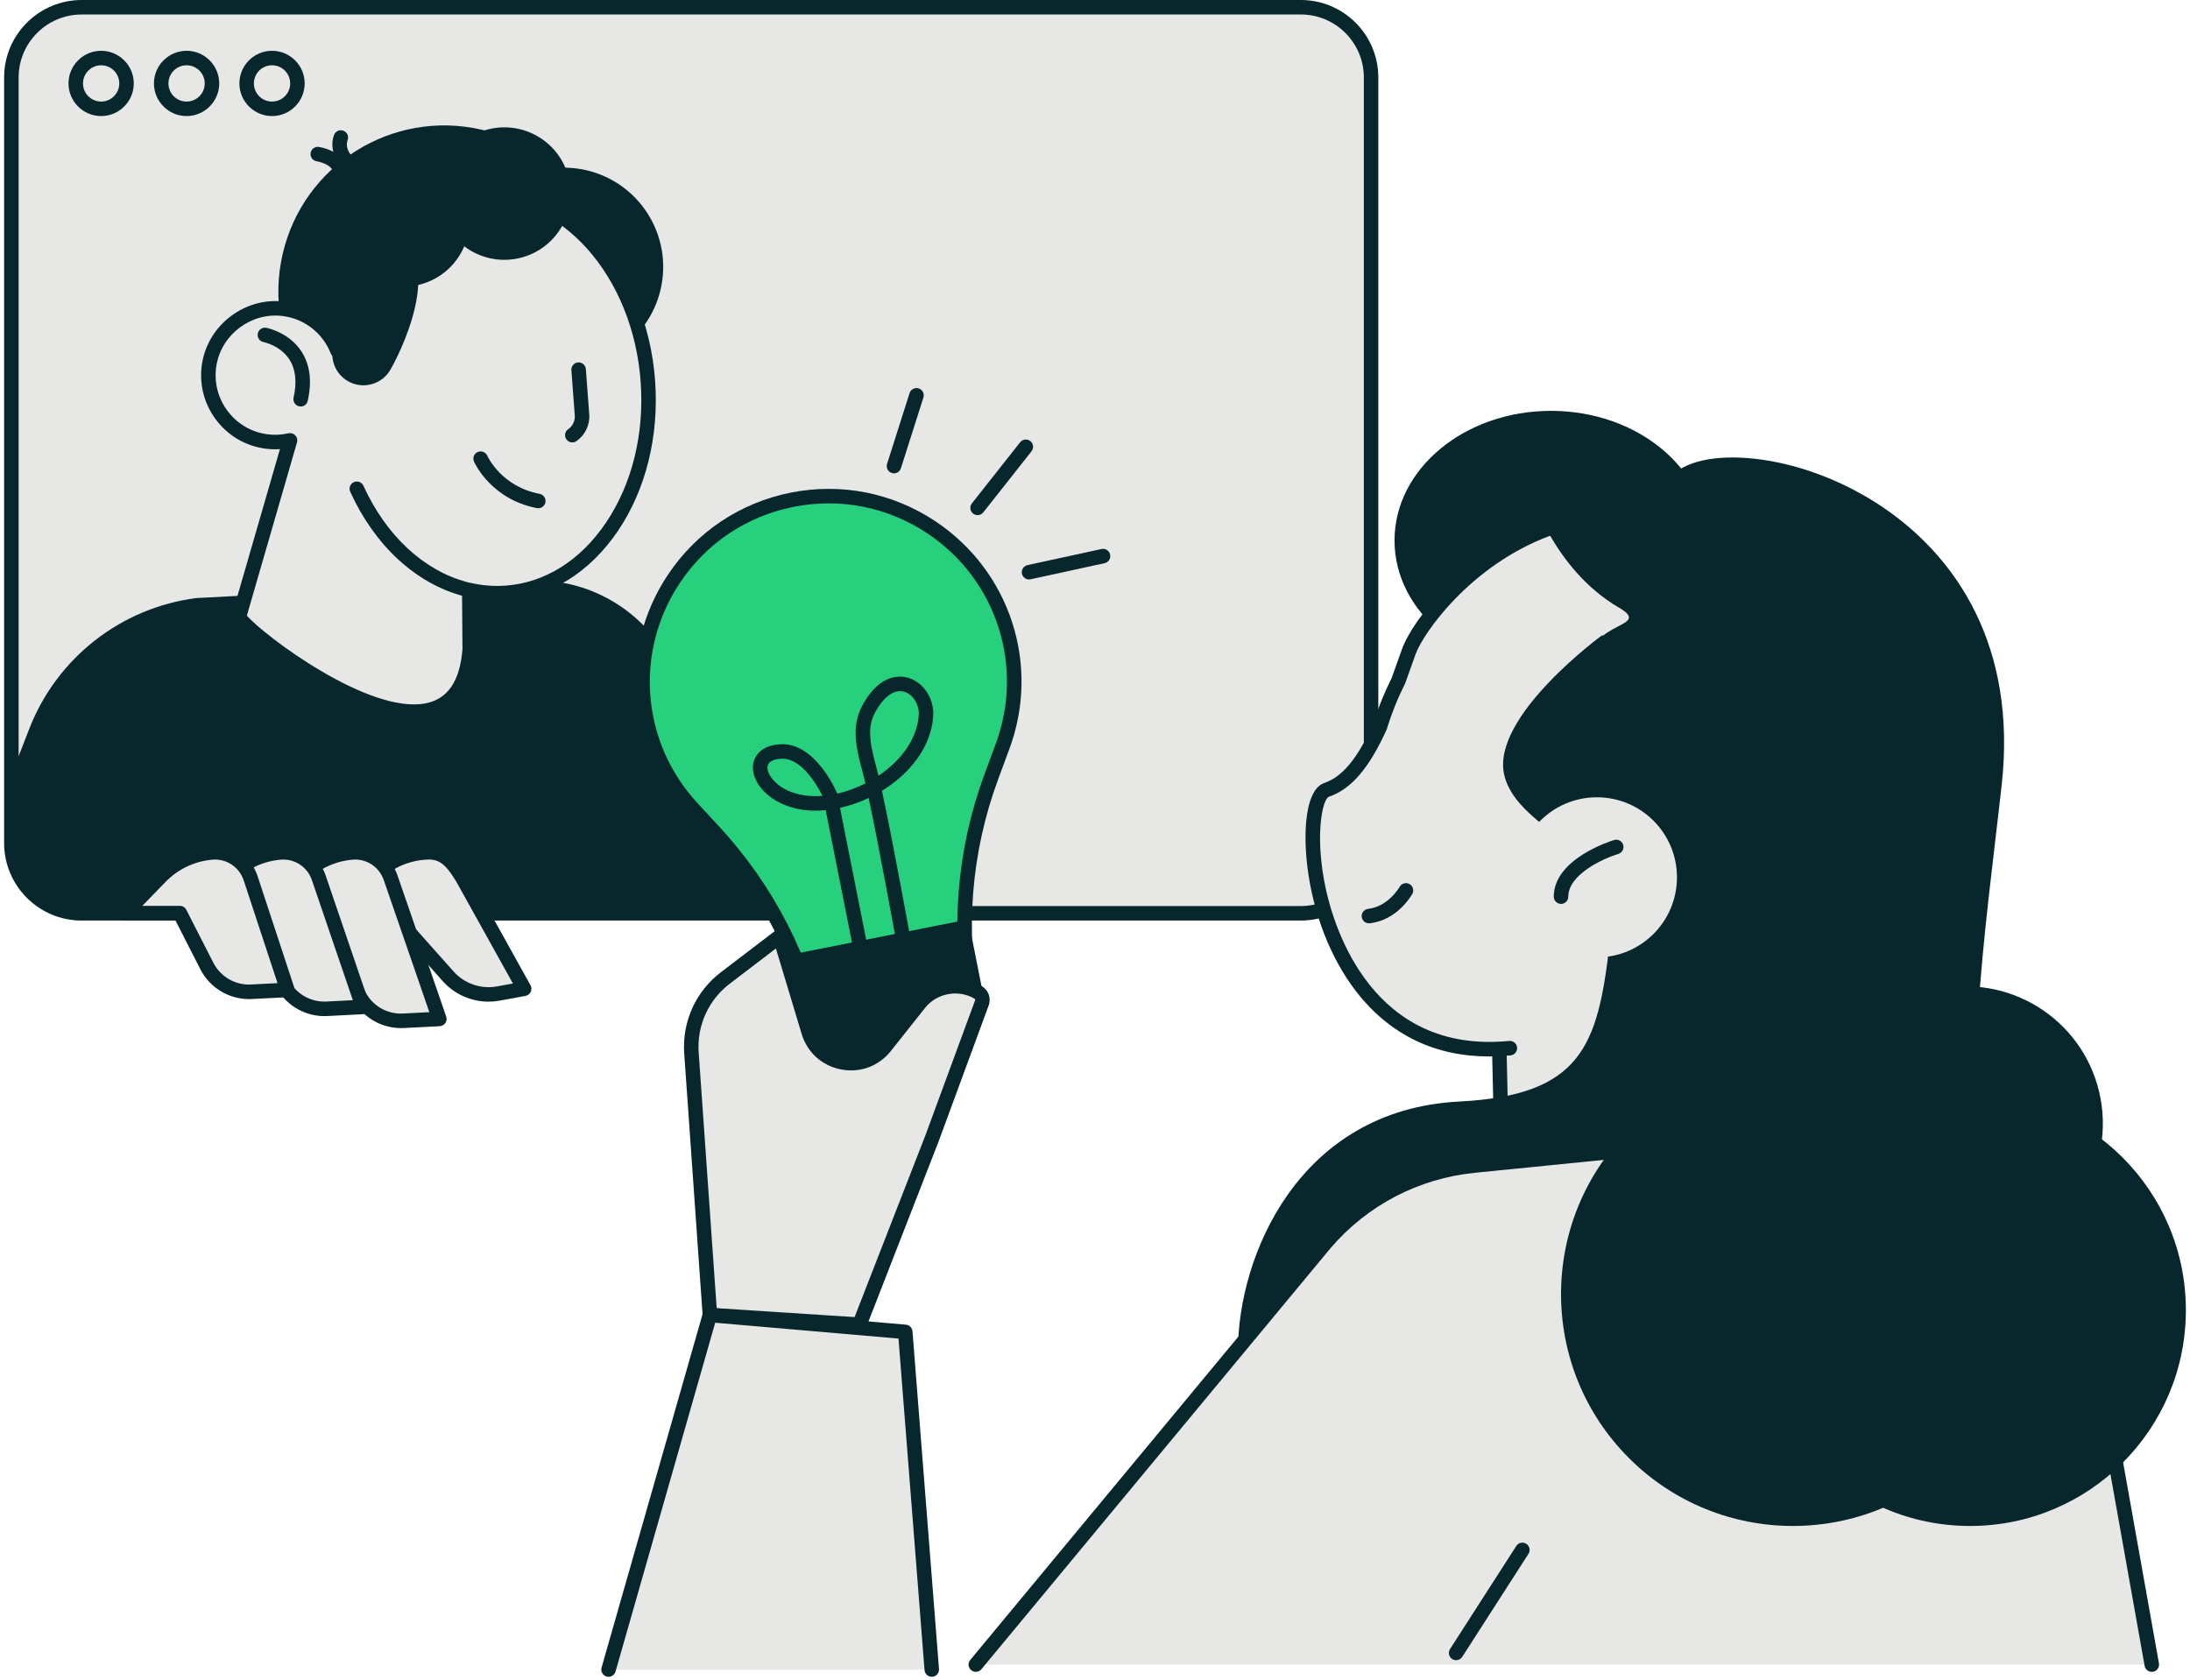 <svg width="438" height="336" viewBox="0 0 438 336" fill="none" xmlns="http://www.w3.org/2000/svg">
<path d="M260.172 1.451H16.321C8.564 1.451 2.275 7.739 2.275 15.496V168.63C2.275 176.387 8.564 182.676 16.321 182.676H260.172C267.929 182.676 274.217 176.387 274.217 168.63V15.496C274.217 7.739 267.929 1.451 260.172 1.451Z" fill="#E7E7E6"/>
<path d="M260.168 184.126H16.32C7.775 184.126 0.824 177.175 0.824 168.63V15.496C0.824 6.951 7.775 0 16.32 0H260.168C268.713 0 275.664 6.951 275.664 15.496V168.63C275.664 177.175 268.713 184.126 260.168 184.126ZM16.32 2.902C9.377 2.902 3.726 8.553 3.726 15.496V168.63C3.726 175.577 9.377 181.225 16.324 181.225H260.172C267.118 181.225 272.77 175.573 272.77 168.63V15.496C272.77 8.549 267.118 2.898 260.172 2.898H16.32V2.902Z" fill="#07272D"/>
<path d="M20.229 23.214C16.631 23.214 13.702 20.285 13.702 16.687C13.702 13.089 16.631 10.16 20.229 10.16C23.827 10.16 26.756 13.089 26.756 16.687C26.756 20.285 23.827 23.214 20.229 23.214ZM20.229 13.058C18.23 13.058 16.6 14.684 16.6 16.687C16.6 18.69 18.226 20.316 20.229 20.316C22.232 20.316 23.858 18.69 23.858 16.687C23.858 14.684 22.232 13.058 20.229 13.058Z" fill="#07272D"/>
<path d="M37.317 23.214C33.719 23.214 30.79 20.285 30.79 16.687C30.79 13.089 33.719 10.16 37.317 10.16C40.915 10.16 43.844 13.089 43.844 16.687C43.844 20.285 40.915 23.214 37.317 23.214ZM37.317 13.058C35.318 13.058 33.688 14.684 33.688 16.687C33.688 18.69 35.314 20.316 37.317 20.316C39.32 20.316 40.946 18.69 40.946 16.687C40.946 14.684 39.32 13.058 37.317 13.058Z" fill="#07272D"/>
<path d="M54.407 23.214C50.809 23.214 47.88 20.285 47.88 16.687C47.88 13.089 50.809 10.16 54.407 10.16C58.005 10.16 60.933 13.089 60.933 16.687C60.933 20.285 58.005 23.214 54.407 23.214ZM54.407 13.058C52.407 13.058 50.778 14.684 50.778 16.687C50.778 18.69 52.404 20.316 54.407 20.316C56.41 20.316 58.036 18.69 58.036 16.687C58.036 14.684 56.41 13.058 54.407 13.058Z" fill="#07272D"/>
<path d="M105.645 116.132L39.218 119.629C24.154 121.59 11.357 131.617 5.853 145.775L2.278 154.97V168.627C2.278 176.386 8.568 182.672 16.324 182.672H158.882L134.198 132.827C128.866 122.06 117.644 115.498 105.648 116.129L105.645 116.132Z" fill="#07272D"/>
<path d="M134.809 115.732C125.256 130.014 126.746 148.984 138.411 161.598L142.802 166.347C153.592 178.016 160.94 192.439 164.032 208.028L164.285 209.3L194.818 203.24L194.565 201.968C191.473 186.382 192.757 170.244 198.272 155.339L200.516 149.272C206.479 133.157 200.614 115.059 186.335 105.506C169.283 94.102 146.217 98.68 134.813 115.728L134.809 115.732Z" fill="#26D07C"/>
<path d="M164.284 210.751C163.608 210.751 163.001 210.272 162.865 209.584L162.612 208.312C159.57 192.979 152.355 178.809 141.74 167.335L137.349 162.586C125.182 149.427 123.642 129.827 133.607 114.93C139.336 106.361 148.065 100.539 158.174 98.532C168.287 96.525 178.575 98.578 187.144 104.308C202.041 114.273 208.105 132.974 201.881 149.785L199.637 155.853C194.211 170.513 192.951 186.363 195.992 201.692L196.245 202.964C196.319 203.341 196.245 203.734 196.027 204.053C195.814 204.372 195.483 204.593 195.106 204.671L164.576 210.731C164.479 210.751 164.386 210.758 164.292 210.758L164.284 210.751ZM136.015 116.541C126.8 130.321 128.224 148.443 139.477 160.614L143.868 165.363C154.809 177.195 162.262 191.793 165.424 207.596L193.11 202.104C190.002 186.293 191.313 169.956 196.907 154.841L199.151 148.774C204.904 133.227 199.303 115.934 185.522 106.715C177.599 101.414 168.081 99.516 158.73 101.375C149.379 103.23 141.309 108.617 136.011 116.541H136.015Z" fill="#07272D"/>
<path d="M185.308 214.621L176.568 216.355C168.898 217.876 161.442 212.894 159.921 205.219L157.128 191.147L193.651 183.9L196.444 197.973C197.965 205.643 192.982 213.1 185.308 214.621Z" fill="#07272D"/>
<path d="M172.06 190.925C171.384 190.925 170.777 190.447 170.641 189.758L165.141 162.049C164.025 162.158 162.924 162.181 161.85 162.111C155.016 161.672 150.508 157.28 150.586 153.457C150.629 151.298 152.177 148.96 156.385 148.859C163.091 148.739 167.198 158.136 167.37 158.537C167.397 158.603 167.424 158.673 167.44 158.743C169.357 158.311 171.275 157.611 173.087 156.693C172.881 155.81 172.698 155.067 172.543 154.507C170.812 148.28 170.411 144.596 172.799 140.524C176.25 134.643 180.205 135.125 181.749 135.607C184.791 136.556 186.895 139.87 186.643 143.317C186.188 149.513 181.909 154.795 176.39 158.175C178.521 167.984 181.975 187.067 182.146 188.024C182.29 188.813 181.765 189.568 180.975 189.708C180.182 189.856 179.431 189.327 179.291 188.537C179.248 188.308 175.876 169.673 173.729 159.61C171.878 160.485 169.941 161.154 168.004 161.586L173.48 189.191C173.636 189.976 173.126 190.739 172.341 190.894C172.243 190.914 172.15 190.921 172.057 190.921L172.06 190.925ZM156.549 151.757C156.518 151.757 156.486 151.757 156.455 151.757C155.359 151.784 153.519 152.045 153.488 153.511C153.449 155.359 156.276 158.844 162.037 159.213C162.834 159.264 163.655 159.256 164.484 159.194C163.309 156.732 160.182 151.757 156.549 151.757ZM180.015 138.241C178.408 138.241 176.732 139.559 175.304 141.99C173.585 144.919 173.593 147.44 175.339 153.729C175.448 154.126 175.573 154.604 175.705 155.157C180.089 152.216 183.395 147.934 183.749 143.103C183.904 140.998 182.644 138.921 180.886 138.373C180.598 138.283 180.306 138.241 180.011 138.241H180.015Z" fill="#07272D"/>
<path d="M310.2 134.028C327.484 134.028 341.496 122.421 341.496 108.104C341.496 93.786 327.484 82.18 310.2 82.18C292.916 82.18 278.904 93.786 278.904 108.104C278.904 122.421 292.916 134.028 310.2 134.028Z" fill="#07272D"/>
<path d="M362.576 278.328L300.859 253.805L299.443 191.75L357.052 190.435L362.576 278.328Z" fill="#E7E7E6"/>
<path d="M362.576 279.779C362.397 279.779 362.214 279.744 362.039 279.678L300.326 255.158C299.786 254.944 299.424 254.426 299.412 253.843L297.996 191.788C297.989 191.403 298.133 191.03 298.397 190.754C298.661 190.477 299.027 190.314 299.412 190.306L357.021 188.992C357.803 188.964 358.453 189.571 358.503 190.349L364.022 278.242C364.054 278.736 363.828 279.215 363.427 279.507C363.174 279.689 362.879 279.783 362.576 279.783V279.779ZM302.29 252.812L360.985 276.134L355.695 191.917L300.929 193.169L302.29 252.812Z" fill="#07272D"/>
<path d="M342.896 213.112C356.14 208.895 367.961 199.63 375.273 186.266C390.054 159.264 380.501 126.362 354.685 111.457C312.328 87.003 284.778 121.815 281.748 130.38C281.04 132.387 280.347 134.328 279.663 136.203C278.146 139.213 276.917 142.29 275.971 145.409C273.039 151.843 269.799 156.46 265.314 157.992C258.449 160.341 262.167 213.567 301.966 209.654L342.892 213.108L342.896 213.112Z" fill="#E7E7E6"/>
<path d="M342.896 214.562C342.281 214.562 341.709 214.169 341.515 213.551C341.274 212.788 341.694 211.972 342.456 211.727C355.91 207.444 367.112 198.152 374.001 185.565C388.295 159.45 379.489 127.451 353.958 112.709C338.691 103.895 323.942 102.012 310.13 107.116C293.98 113.078 284.548 126.801 283.116 130.858C282.404 132.873 281.712 134.817 281.028 136.696C281.008 136.751 280.985 136.801 280.961 136.852C279.499 139.749 278.289 142.772 277.364 145.825C277.344 145.887 277.321 145.949 277.293 146.008C273.773 153.725 270.226 157.844 265.788 159.361C264.473 159.812 262.875 167.257 265.17 177.829C266.865 185.635 274.516 210.894 301.829 208.207C302.638 208.133 303.334 208.712 303.416 209.51C303.494 210.307 302.91 211.015 302.113 211.096C290.818 212.209 281.389 209.016 274.1 201.61C268.526 195.946 264.349 187.72 262.334 178.447C260.249 168.851 260.623 158.062 264.847 156.619C268.452 155.386 271.467 151.768 274.614 144.892C275.574 141.737 276.827 138.618 278.328 135.623C279.001 133.779 279.682 131.869 280.378 129.893C282.486 123.927 293.081 110.321 309.122 104.397C323.786 98.979 339.36 100.931 355.405 110.196C382.313 125.731 391.597 159.45 376.541 186.958C369.29 200.202 357.497 209.98 343.327 214.488C343.18 214.535 343.032 214.558 342.888 214.558L342.896 214.562Z" fill="#07272D"/>
<path d="M364.335 102.141C346.862 92.577 326.504 93.168 309.693 101.858C314.925 103.106 320.044 105.008 324.933 107.684C358.115 125.845 368.446 170.844 348.006 208.192C346.87 210.265 345.653 212.264 344.381 214.201C361.585 210.996 377.439 200.163 386.669 183.294C402.702 154.002 392.701 117.669 364.335 102.141Z" fill="#07272D"/>
<path d="M305.925 98.077C305.925 98.077 310.569 113.865 323.763 121.519C330.737 125.564 317.364 124.296 318.391 132.593C326.081 194.749 331.032 206.503 331.032 206.503C332.195 211.84 336.699 215.796 342.141 216.266L358.532 217.678L363.682 202.637L372.04 137.832C372.04 137.832 338.407 89.309 305.925 98.077Z" fill="#07272D"/>
<path d="M273.782 184.682C273.051 184.682 272.425 184.134 272.343 183.391C272.254 182.594 272.829 181.878 273.627 181.789C277.68 181.341 279.901 177.432 279.924 177.393C280.313 176.693 281.196 176.44 281.892 176.825C282.592 177.211 282.849 178.09 282.464 178.79C282.347 179.004 279.523 184.056 273.946 184.671C273.891 184.675 273.837 184.679 273.782 184.679V184.682Z" fill="#07272D"/>
<path d="M320.476 127.019C320.476 127.019 298.057 143.367 300.857 155.043C303.662 166.72 324.21 169.057 321.877 189.139C319.543 209.225 316.202 219.078 291.872 220.326C259.413 221.991 247.608 251.727 247.608 269.946C247.608 288.165 330.749 243.322 330.749 243.322C330.749 243.322 359.24 213.897 320.472 127.019H320.476Z" fill="#07272D"/>
<path d="M336.823 93.39C352.237 85.451 406.419 101.799 400.348 156.915C397.329 184.321 391.005 225.578 399.414 239.588C407.824 253.603 429.777 268.546 419.033 279.756C408.29 290.966 349.437 297.505 341.498 289.099C333.559 280.69 306.935 253.132 337.293 202.221C367.656 151.31 336.36 126.086 333.089 124.219C329.818 122.352 314.216 105.039 336.827 93.39H336.823Z" fill="#07272D"/>
<path d="M319.383 191.493C328.225 191.493 335.392 184.325 335.392 175.483C335.392 166.641 328.225 159.474 319.383 159.474C310.541 159.474 303.373 166.641 303.373 175.483C303.373 184.325 310.541 191.493 319.383 191.493Z" fill="#E7E7E6"/>
<path d="M312.206 180.797C311.404 180.797 310.755 180.147 310.755 179.346C310.755 171.73 322.338 168.167 322.832 168.019C323.598 167.794 324.407 168.225 324.637 168.992C324.866 169.758 324.435 170.567 323.664 170.8C320.88 171.641 313.657 174.814 313.657 179.35C313.657 180.151 313.007 180.801 312.206 180.801V180.797Z" fill="#07272D"/>
<path d="M430.353 332.95L418.081 264.127C413.799 240.113 391.753 223.446 367.481 225.873L294.839 233.139C283.283 234.294 272.618 239.852 265.049 248.658L195.16 332.95H430.353Z" fill="#E7E7E6"/>
<path d="M430.354 334.401C429.665 334.401 429.051 333.907 428.926 333.207L416.654 264.384C412.531 241.264 390.999 224.979 367.626 227.32L294.984 234.582C283.747 235.706 273.509 241.043 266.15 249.604L196.281 333.876C195.768 334.494 194.854 334.58 194.239 334.067C193.62 333.557 193.535 332.639 194.048 332.025L263.937 247.733C271.802 238.581 282.72 232.894 294.7 231.696L367.342 224.434C392.216 221.941 415.13 239.273 419.517 263.879L431.789 332.701C431.929 333.491 431.404 334.246 430.614 334.386C430.529 334.401 430.443 334.409 430.358 334.409L430.354 334.401Z" fill="#07272D"/>
<path d="M391.374 291.642C409.485 273.531 409.485 244.168 391.374 226.057C373.263 207.946 343.9 207.946 325.789 226.057C307.678 244.168 307.678 273.531 325.789 291.642C343.9 309.753 373.263 309.753 391.374 291.642Z" fill="#07272D"/>
<path d="M394.013 305.225C417.851 305.225 437.176 285.901 437.176 262.062C437.176 238.224 417.851 218.899 394.013 218.899C370.174 218.899 350.85 238.224 350.85 262.062C350.85 285.901 370.174 305.225 394.013 305.225Z" fill="#07272D"/>
<path d="M399.453 251.383C414.187 247.905 423.312 233.142 419.834 218.409C416.357 203.676 401.594 194.551 386.861 198.028C372.127 201.506 363.003 216.268 366.48 231.002C369.957 245.735 384.72 254.86 399.453 251.383Z" fill="#07272D"/>
<path d="M291.225 332.072C290.957 332.072 290.685 331.998 290.444 331.842C289.771 331.41 289.576 330.512 290.008 329.839L303.256 309.228C303.688 308.555 304.586 308.36 305.259 308.792C305.932 309.224 306.127 310.122 305.695 310.795L292.447 331.406C292.171 331.838 291.704 332.072 291.225 332.072Z" fill="#07272D"/>
<path d="M183.857 200.716L177.043 209.308C172.624 214.878 163.764 213.186 161.714 206.379L155.961 187.293L145.059 195.613C140.422 199.152 137.874 204.785 138.283 210.607L141.97 263.031L171.877 264.961L186.351 227.815L196.366 200.603C196.662 199.806 196.335 198.911 195.6 198.483C191.672 196.212 186.673 197.165 183.853 200.72L183.857 200.716Z" fill="#E7E7E6"/>
<path d="M171.885 266.407C171.854 266.407 171.823 266.407 171.792 266.407L141.884 264.478C141.161 264.432 140.581 263.856 140.531 263.132L136.843 210.708C136.4 204.38 139.142 198.308 144.187 194.461L155.086 186.142C155.463 185.854 155.961 185.768 156.412 185.916C156.863 186.064 157.217 186.422 157.353 186.877L163.106 205.963C163.911 208.635 166.027 210.541 168.765 211.066C171.5 211.587 174.176 210.599 175.911 208.413L182.725 199.821C185.969 195.733 191.819 194.621 196.335 197.231C197.685 198.013 198.276 199.642 197.735 201.109L187.72 228.32L173.239 265.49C173.021 266.05 172.484 266.415 171.889 266.415L171.885 266.407ZM143.331 261.662L170.916 263.444L185.005 227.29L195.013 200.101C195.063 199.965 195.009 199.81 194.88 199.736C191.601 197.841 187.354 198.651 184.997 201.618L178.182 210.21C175.763 213.256 172.044 214.641 168.221 213.909C164.401 213.178 161.449 210.518 160.329 206.795L155.179 189.716L145.945 196.764C141.682 200.016 139.364 205.154 139.737 210.502L143.335 261.662H143.331Z" fill="#07272D"/>
<path d="M186.355 333.943L181.05 266.407L141.975 263.027L121.714 333.943H186.355Z" fill="#E7E7E6"/>
<path d="M121.713 335.393C121.581 335.393 121.448 335.374 121.312 335.335C120.542 335.113 120.095 334.312 120.317 333.542L140.578 262.63C140.768 261.961 141.414 261.514 142.098 261.584L181.173 264.96C181.881 265.022 182.437 265.582 182.496 266.29L187.801 333.826C187.863 334.623 187.268 335.323 186.467 335.385C185.674 335.447 184.97 334.852 184.907 334.051L179.699 267.741L143.04 264.571L123.109 334.335C122.926 334.973 122.347 335.385 121.717 335.389L121.713 335.393Z" fill="#07272D"/>
<path d="M78.377 182.637H67.451L74.499 175.375C77.222 172.57 80.862 170.843 84.756 170.509C88.222 170.213 90.003 171.454 92.523 175.639L104.826 197.775L99.634 198.728C95.931 199.409 92.146 198.106 89.641 195.297L78.373 182.64L78.377 182.637Z" fill="#E7E7E6"/>
<path d="M97.717 200.354C94.263 200.354 90.891 198.88 88.561 196.262L77.729 184.087H67.452C66.869 184.087 66.344 183.737 66.118 183.201C65.893 182.664 66.005 182.042 66.414 181.625L73.462 174.363C76.43 171.306 80.397 169.424 84.637 169.062C89.137 168.685 91.315 170.812 93.769 174.889L106.099 197.067C106.325 197.475 106.345 197.969 106.142 198.39C105.944 198.814 105.551 199.113 105.092 199.199L99.9 200.152C99.176 200.284 98.445 200.35 97.721 200.35L97.717 200.354ZM70.883 181.186H78.378C78.794 181.186 79.187 181.365 79.463 181.672L90.732 194.333C92.883 196.748 96.193 197.888 99.378 197.304L102.583 196.717L91.261 176.351C88.865 172.376 87.511 171.734 84.886 171.964C81.342 172.267 78.024 173.842 75.543 176.394L70.883 181.194V181.186Z" fill="#07272D"/>
<path d="M64.001 182.637H53.075L60.123 175.375C62.846 172.571 66.487 170.844 70.38 170.509C73.846 170.214 77.062 172.334 78.148 175.64L87.868 203.804L80.672 204.174C76.95 204.364 73.461 202.35 71.765 199.028L64.001 182.633V182.637Z" fill="#E7E7E6"/>
<path d="M80.191 205.64C76.115 205.64 72.342 203.349 70.475 199.693L63.084 184.092H53.077C52.493 184.092 51.968 183.742 51.742 183.205C51.517 182.668 51.63 182.046 52.038 181.63L59.086 174.368C62.05 171.31 66.021 169.428 70.261 169.066C74.423 168.716 78.227 171.229 79.53 175.188L89.242 203.337C89.39 203.769 89.328 204.244 89.075 204.621C88.818 204.998 88.402 205.236 87.947 205.259L80.751 205.628C80.564 205.64 80.378 205.644 80.191 205.644V205.64ZM56.507 181.186H64.002C64.562 181.186 65.072 181.509 65.313 182.015L73.077 198.409C74.493 201.179 77.453 202.898 80.599 202.727L85.87 202.454L76.78 176.11C75.889 173.415 73.31 171.703 70.506 171.952C66.962 172.256 63.645 173.831 61.163 176.382L56.503 181.182L56.507 181.186Z" fill="#07272D"/>
<path d="M49.631 182.636H38.705L45.753 175.374C48.476 172.57 52.116 170.843 56.01 170.508C59.476 170.213 62.692 172.333 63.778 175.639L72.56 201.411L65.364 201.781C61.642 201.971 58.153 199.957 56.457 196.635L49.627 182.636H49.631Z" fill="#E7E7E6"/>
<path d="M64.882 203.244C60.805 203.244 57.032 200.953 55.165 197.296L48.72 184.087H38.7C38.117 184.087 37.592 183.737 37.366 183.2C37.141 182.664 37.254 182.041 37.662 181.625L44.71 174.363C47.674 171.306 51.645 169.423 55.885 169.062C60.039 168.712 63.851 171.224 65.154 175.184L73.933 200.941C74.08 201.373 74.014 201.847 73.761 202.225C73.505 202.602 73.088 202.835 72.633 202.859L65.438 203.228C65.251 203.24 65.064 203.244 64.878 203.244H64.882ZM42.131 181.186H49.626C50.183 181.186 50.688 181.501 50.929 181.999L57.76 195.997C59.179 198.782 62.147 200.494 65.29 200.33L70.568 200.058L62.404 176.106C61.517 173.414 58.938 171.703 56.134 171.952C52.59 172.255 49.273 173.83 46.791 176.382L42.131 181.182V181.186Z" fill="#07272D"/>
<path d="M25.044 182.637L32.092 175.375C34.815 172.57 38.455 170.843 42.353 170.509C45.818 170.213 49.035 172.333 50.12 175.639L57.483 198.001L50.288 198.37C46.565 198.561 43.076 196.546 41.38 193.224L35.974 182.637H25.044Z" fill="#E7E7E6"/>
<path d="M49.801 199.837C45.724 199.837 41.955 197.546 40.084 193.89L35.082 184.092H25.043C24.46 184.092 23.935 183.742 23.709 183.205C23.484 182.668 23.596 182.046 24.005 181.63L31.053 174.368C34.02 171.31 37.988 169.432 42.228 169.066C46.382 168.716 50.194 171.229 51.496 175.188L58.859 197.55C59 197.981 58.933 198.452 58.677 198.826C58.42 199.199 58.008 199.432 57.556 199.456L50.361 199.825C50.174 199.837 49.987 199.841 49.801 199.841V199.837ZM28.474 181.186H35.969C36.514 181.186 37.012 181.49 37.261 181.976L42.667 192.563C44.102 195.372 47.07 197.091 50.209 196.92L55.507 196.647L48.739 176.091C47.856 173.415 45.273 171.707 42.473 171.952C38.929 172.256 35.611 173.831 33.13 176.382L28.47 181.182L28.474 181.186Z" fill="#07272D"/>
<path d="M121.201 65.741C125.324 47.883 114.189 30.064 96.331 25.941C78.472 21.818 60.653 32.953 56.53 50.811C52.407 68.669 63.542 86.489 81.4 90.612C99.258 94.735 117.078 83.6 121.201 65.741Z" fill="#07272D"/>
<path d="M132.474 55.947C131.062 66.823 121.1 74.493 110.225 73.081C99.35 71.669 91.679 61.708 93.091 50.833C94.503 39.957 104.465 32.287 115.34 33.699C126.215 35.111 133.886 45.072 132.474 55.947Z" fill="#07272D"/>
<path d="M101.16 118.593C118.41 117.383 131.137 98.488 129.589 76.383C128.041 54.278 112.805 37.339 95.555 38.545C81.155 39.552 69.914 52.898 67.491 70.136C65.752 65.737 61.739 62.392 56.701 61.766C49.7 60.895 43.049 65.831 41.867 72.785C40.587 80.315 45.826 87.332 53.329 88.305C54.935 88.515 56.511 88.414 58.004 88.075L47.938 122.872C43.593 122.502 91.35 161.628 93.941 129.978L93.851 118.01C96.224 118.554 98.666 118.768 101.156 118.593H101.16Z" fill="#E7E7E6"/>
<path d="M82.808 143.79C69.657 143.79 50.684 129.138 47.148 124.957C46.716 124.447 45.822 123.389 46.389 122.293C46.467 122.141 46.58 121.989 46.724 121.857L55.989 89.834C55.036 89.9 54.087 89.869 53.146 89.748C49.108 89.223 45.553 87.131 43.13 83.856C40.711 80.584 39.754 76.566 40.438 72.544C41.749 64.847 49.12 59.363 56.88 60.327C60.851 60.821 64.391 62.887 66.771 65.971C70.416 49.709 81.797 38.051 95.449 37.099C113.485 35.842 129.429 53.415 131.031 76.282C131.801 87.294 129.172 97.897 123.622 106.135C117.997 114.486 110.055 119.426 101.256 120.041C99.288 120.181 97.297 120.087 95.313 119.772L95.391 129.971C94.803 137.194 92.011 141.593 87.075 143.172C85.749 143.596 84.317 143.79 82.804 143.79H82.808ZM49.377 123.129C52.52 126.882 73.671 142.939 85.126 140.683C89.56 139.811 91.972 136.272 92.497 129.862L92.404 118.022C92.404 117.578 92.602 117.158 92.944 116.878C93.29 116.602 93.749 116.497 94.177 116.594C96.468 117.119 98.782 117.302 101.058 117.143C108.946 116.59 116.103 112.106 121.218 104.509C126.407 96.804 128.865 86.85 128.141 76.481C126.652 55.209 112.073 38.837 95.655 39.989C82.294 40.922 71.306 53.404 68.926 70.335C68.837 70.989 68.315 71.494 67.662 71.576C67.008 71.65 66.382 71.28 66.141 70.67C64.531 66.601 60.847 63.742 56.522 63.206C50.279 62.431 44.351 66.838 43.297 73.031C42.749 76.267 43.515 79.499 45.464 82.132C47.413 84.766 50.271 86.45 53.519 86.87C54.888 87.049 56.292 86.979 57.685 86.664C58.187 86.555 58.708 86.71 59.062 87.084C59.416 87.457 59.544 87.99 59.4 88.48L49.377 123.129Z" fill="#07272D"/>
<path d="M60.136 81.304C60.031 81.304 59.926 81.293 59.817 81.269C59.035 81.094 58.545 80.32 58.716 79.538C59.424 76.38 59.124 73.786 57.829 71.833C56.017 69.095 52.749 68.426 52.718 68.422C51.929 68.278 51.407 67.52 51.555 66.734C51.699 65.944 52.454 65.423 53.243 65.571C53.426 65.606 57.732 66.434 60.249 70.235C61.995 72.872 62.431 76.217 61.548 80.176C61.396 80.853 60.797 81.312 60.132 81.312L60.136 81.304Z" fill="#07272D"/>
<path d="M93.096 119.29C92.975 119.29 92.851 119.274 92.726 119.243C83.208 116.754 74.943 109.142 70.046 98.36C69.715 97.629 70.038 96.769 70.765 96.438C71.497 96.108 72.356 96.431 72.687 97.158C77.218 107.139 84.787 114.167 93.457 116.435C94.231 116.637 94.698 117.431 94.492 118.205C94.321 118.858 93.734 119.29 93.088 119.29H93.096Z" fill="#07272D"/>
<path d="M114.465 88.492C114.006 88.492 113.554 88.274 113.271 87.87C112.815 87.212 112.975 86.306 113.636 85.851C114.542 85.221 115.036 84.19 114.955 83.093L114.278 74.046C114.22 73.249 114.819 72.552 115.616 72.49C116.409 72.432 117.11 73.031 117.172 73.828L117.849 82.876C118.004 84.976 117.028 87.03 115.293 88.231C115.04 88.406 114.752 88.492 114.468 88.492H114.465Z" fill="#07272D"/>
<path d="M107.656 101.658C107.566 101.658 107.477 101.65 107.383 101.631C98.258 99.896 94.937 92.642 94.8 92.335C94.474 91.604 94.8 90.744 95.536 90.421C96.263 90.094 97.123 90.421 97.449 91.152C97.566 91.405 100.335 97.337 107.928 98.78C108.714 98.928 109.231 99.69 109.083 100.476C108.951 101.172 108.34 101.654 107.66 101.654L107.656 101.658Z" fill="#07272D"/>
<path d="M112.275 45.469C108.549 51.767 100.424 53.847 94.126 50.121C87.829 46.395 85.748 38.27 89.475 31.972C93.201 25.675 101.326 23.594 107.623 27.32C113.921 31.047 116.002 39.172 112.275 45.469Z" fill="#07272D"/>
<path d="M92.058 50.841C88.331 57.138 80.206 59.219 73.909 55.493C67.612 51.767 65.531 43.641 69.257 37.344C72.983 31.047 81.108 28.966 87.406 32.692C93.703 36.418 95.784 44.544 92.058 50.841Z" fill="#07272D"/>
<path d="M78.04 74.015C76.29 76.971 72.474 77.951 69.514 76.201C66.558 74.451 65.578 70.635 67.328 67.675C69.078 64.719 70.716 41.945 79.129 46.924C89.091 52.82 79.79 71.059 78.04 74.015Z" fill="#07272D"/>
<path d="M67.445 34.283C66.998 34.283 66.558 34.077 66.275 33.688C65.629 32.804 63.886 32.346 63.326 32.256C62.537 32.128 61.996 31.385 62.12 30.595C62.245 29.806 62.98 29.269 63.773 29.39C64.116 29.444 67.146 29.965 68.616 31.972C69.091 32.618 68.947 33.528 68.301 33.999C68.044 34.189 67.741 34.279 67.445 34.279V34.283Z" fill="#07272D"/>
<path d="M68.978 33.248C68.581 33.248 68.188 33.084 67.9 32.766C67.807 32.66 65.66 30.194 66.799 27.013C67.072 26.258 67.9 25.869 68.655 26.138C69.409 26.41 69.802 27.238 69.53 27.993C68.978 29.529 70.032 30.793 70.078 30.848C70.592 31.455 70.529 32.369 69.93 32.89C69.654 33.131 69.316 33.248 68.978 33.248Z" fill="#07272D"/>
<path d="M195.519 103.036C195.204 103.036 194.889 102.934 194.62 102.724C193.99 102.23 193.885 101.316 194.379 100.686L204.025 88.465C204.523 87.835 205.434 87.73 206.064 88.224C206.694 88.718 206.799 89.632 206.305 90.262L196.659 102.483C196.371 102.845 195.947 103.036 195.519 103.036Z" fill="#07272D"/>
<path d="M178.796 94.677C178.648 94.677 178.5 94.653 178.356 94.606C177.594 94.365 177.17 93.549 177.415 92.782L181.915 78.632C182.161 77.87 182.973 77.449 183.74 77.691C184.502 77.932 184.926 78.749 184.681 79.515L180.181 93.665C179.982 94.284 179.414 94.677 178.8 94.677H178.796Z" fill="#07272D"/>
<path d="M205.811 115.902C205.142 115.902 204.543 115.439 204.395 114.759C204.224 113.977 204.722 113.203 205.504 113.032L220.296 109.815C221.078 109.644 221.852 110.142 222.023 110.923C222.194 111.705 221.696 112.479 220.914 112.65L206.122 115.867C206.017 115.891 205.916 115.902 205.811 115.902Z" fill="#07272D"/>
</svg>
